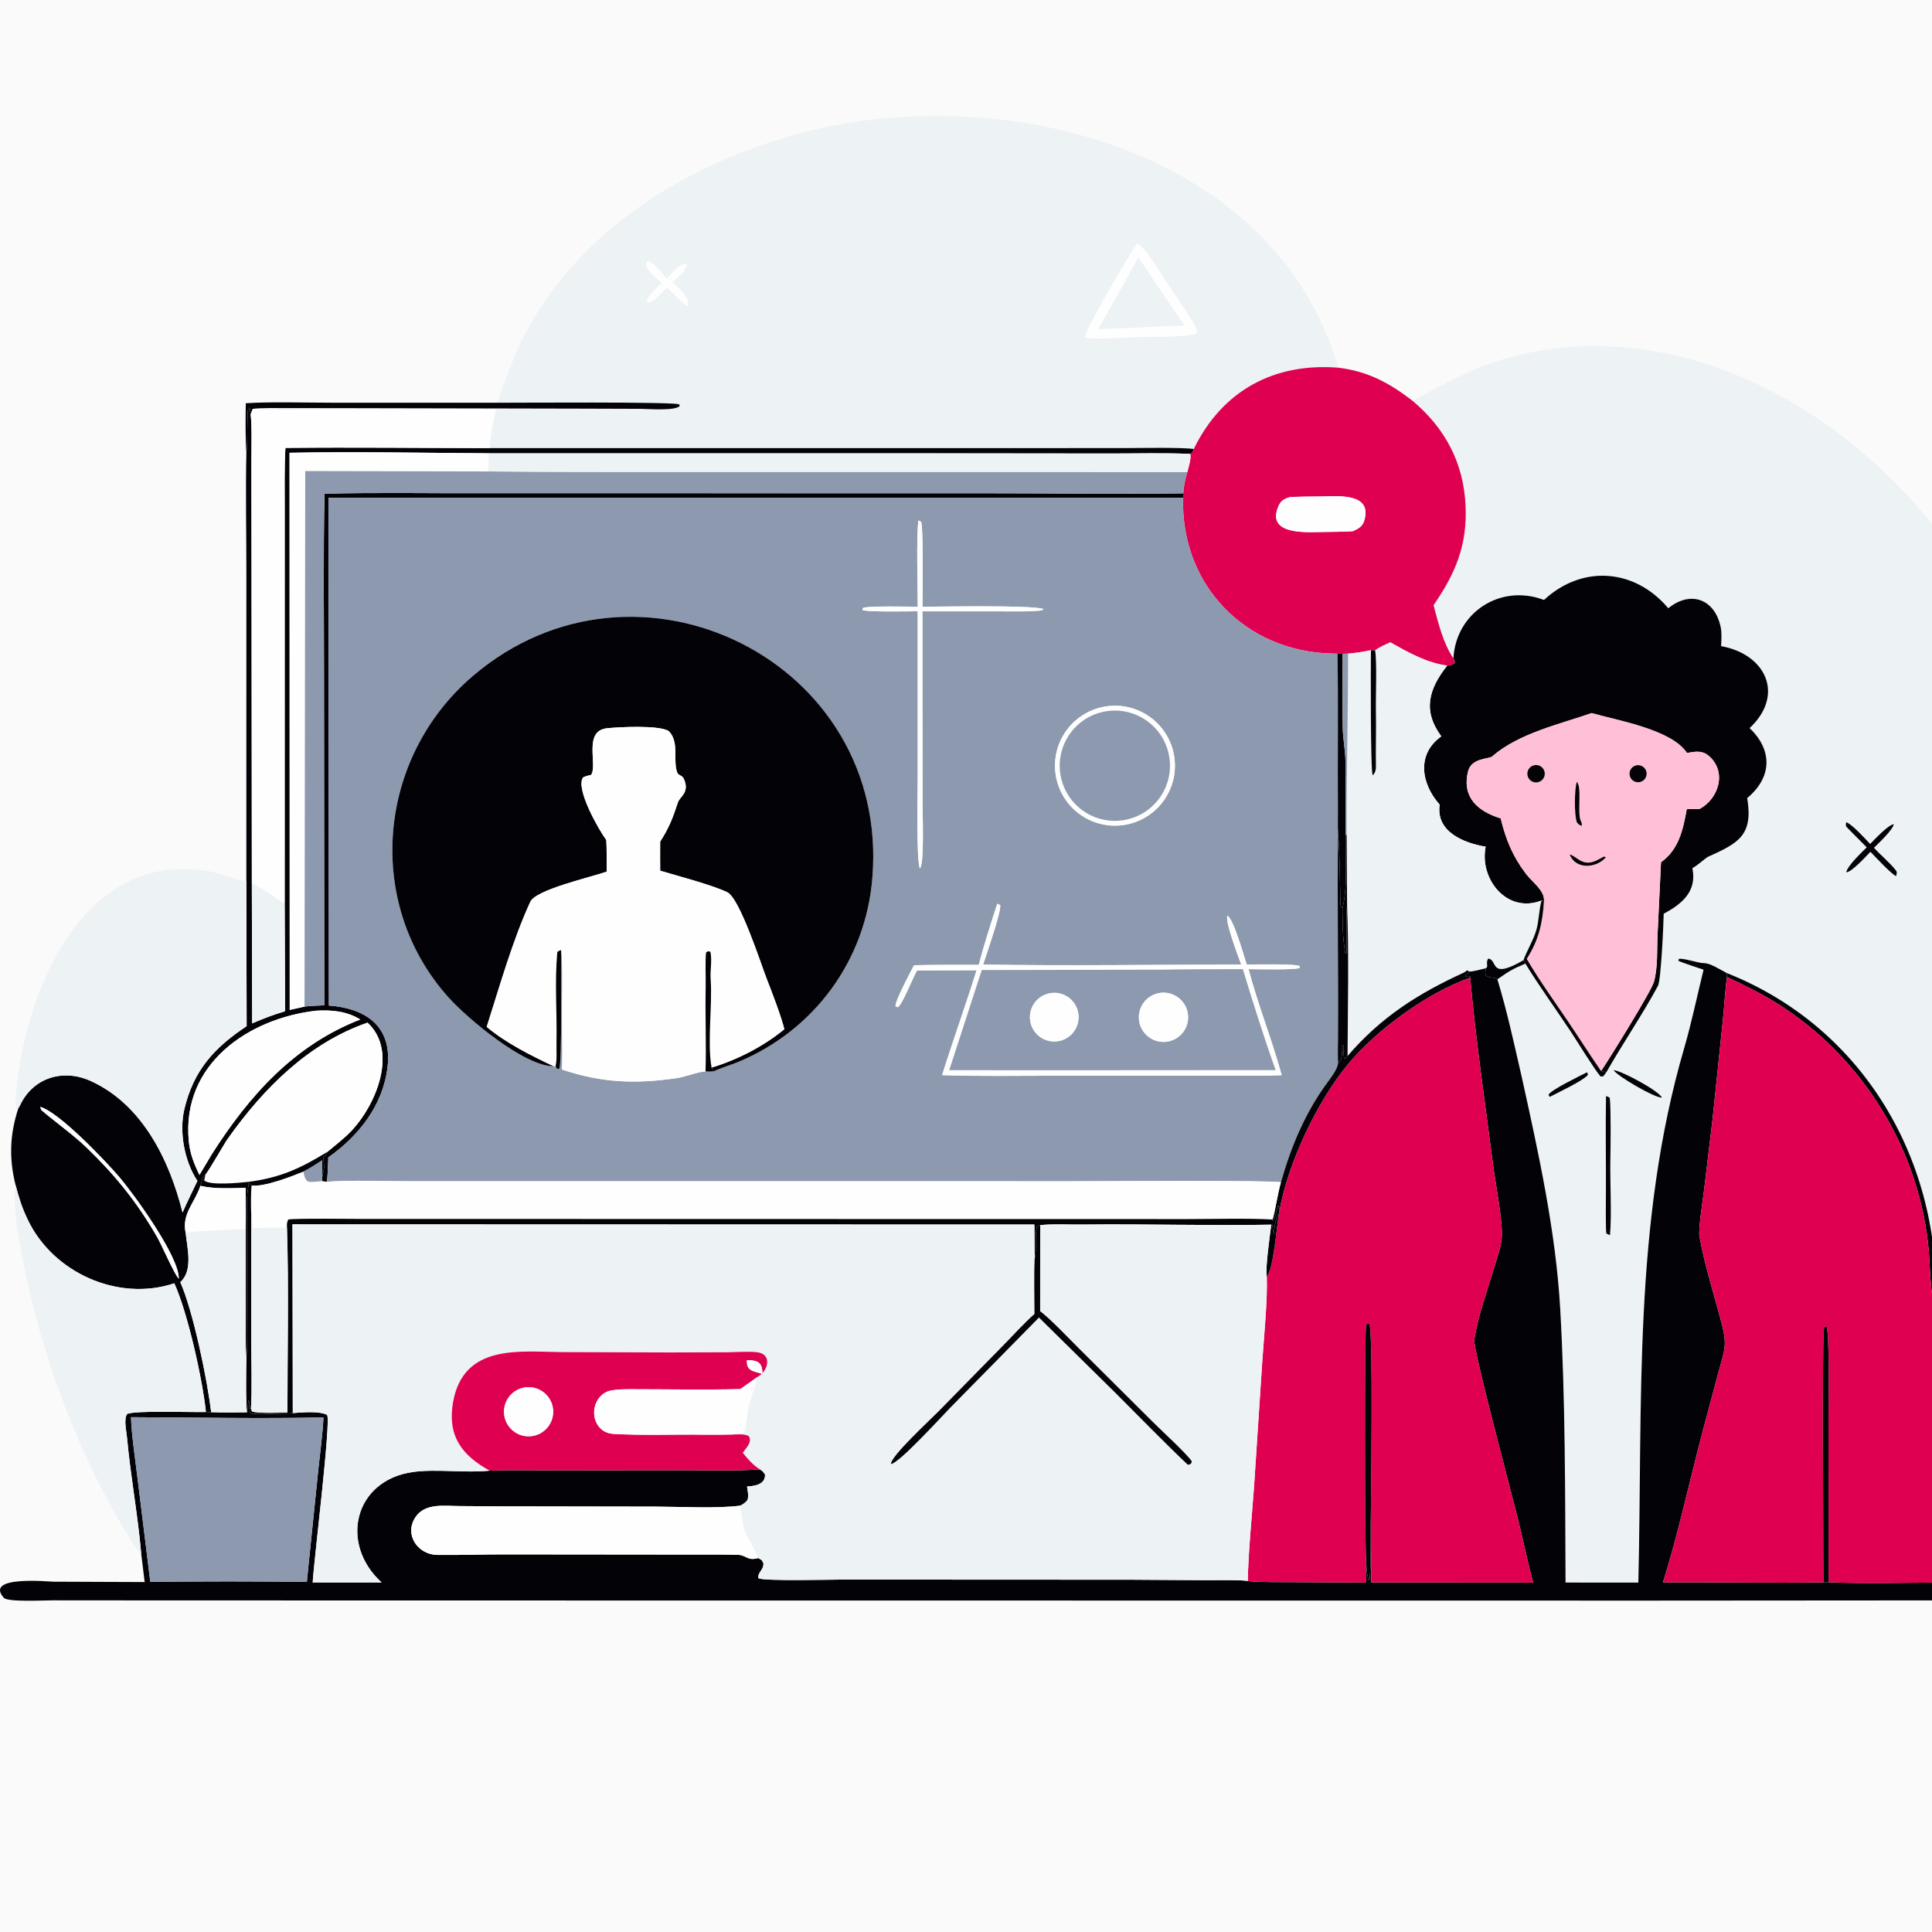 <svg width="500" height="500" viewBox="0 0 500 500" fill="none" xmlns="http://www.w3.org/2000/svg">
<rect x="0" y="0" width="500" height="500" fill="#333333" stroke="none"/>
<g clip-path="url(#clip0_4429_50928)">
<rect width="500" height="500" fill="#FAFAFA"/>
<path d="M346.343 95.156C329.729 93.846 316.321 101.065 308.939 116.203C305.811 115.731 294.803 115.962 291.161 115.962L253.975 115.971L126.719 115.968C126.876 112.459 127.533 109.363 128.367 105.961L87.388 105.956C81.493 105.961 71.076 106.27 65.411 105.824C67.098 105.522 71.89 105.607 73.795 105.607L89.306 105.625L148.667 105.748L165.715 105.801C167.809 105.818 174.788 106.398 175.941 105.037L175.745 104.64C174.125 103.945 133.766 104.239 128.703 104.229C131.006 97.627 133.313 90.966 136.749 84.838C150.998 59.394 176.142 43.743 203.377 35.532C255.329 19.87 329.39 36.767 346.343 95.156ZM294.184 63.101C292.562 65.501 280.758 85.409 280.858 87.029C280.864 87.126 280.899 87.22 280.92 87.315C282.833 88.046 293.43 87.157 296.348 87.165C298.419 87.123 308.571 87.275 309.816 86.137C309.926 84.174 302.722 74.505 301.41 72.315C300.493 70.784 295.854 63.231 294.184 63.101ZM167.608 67.548C167.356 68.098 167.078 68.378 167.242 68.798C167.853 70.362 170.048 72.057 171.273 73.288C169.892 74.606 167.741 76.342 167.381 78.2L167.744 78.372C169.973 77.421 170.901 76.116 172.609 74.353C174.247 75.959 176.055 77.814 177.792 79.277C179.056 77.142 175.525 74.71 173.94 73.049C175.321 71.827 177.619 70.202 177.772 68.409L177.345 68.198C175.053 68.975 174.227 70.294 172.559 72.122C171.303 70.73 169.252 68.079 167.608 67.548Z" fill="#EDF2F4"/>
<path d="M296.348 87.166C293.43 87.158 282.833 88.047 280.92 87.316C280.899 87.221 280.864 87.127 280.858 87.03C280.758 85.41 292.562 65.502 294.184 63.102C295.854 63.233 300.493 70.785 301.41 72.316C302.722 74.506 309.926 84.175 309.816 86.138C308.571 87.276 298.419 87.124 296.348 87.166ZM294.572 66.649C291.227 72.901 287.741 79.001 284.237 85.162C288.198 85.018 292.175 84.893 296.132 84.691C299.523 84.526 303.179 84.279 306.549 84.257L298.644 72.672C297.913 71.579 295.257 67.43 294.572 66.649Z" fill="#FEFEFE"/>
<path d="M284.236 85.162C287.741 79.001 291.227 72.9 294.572 66.648C295.257 67.43 297.913 71.579 298.644 72.672L306.549 84.257C303.179 84.279 299.523 84.525 296.132 84.691C292.175 84.892 288.198 85.018 284.236 85.162Z" fill="#EDF2F4"/>
<path d="M171.273 73.288C170.048 72.057 167.853 70.362 167.242 68.799C167.078 68.378 167.356 68.098 167.608 67.549C169.252 68.079 171.303 70.73 172.559 72.123C174.227 70.294 175.053 68.975 177.345 68.199L177.772 68.41C177.619 70.203 175.321 71.828 173.94 73.05C175.525 74.71 179.056 77.142 177.792 79.277C176.055 77.815 174.247 75.959 172.609 74.354C170.901 76.117 169.973 77.422 167.744 78.373L167.381 78.2C167.741 76.342 169.892 74.607 171.273 73.288Z" fill="#FEFEFE"/>
<path d="M365.528 103.697C371.486 100.579 379.16 96.338 385.405 94.145C403.181 87.903 422.573 88.293 440.388 93.83C475.763 104.751 503.121 133.169 519.571 165.571C544.074 213.833 545.489 271.55 529.392 322.65C523.182 342.362 514.518 361.126 503.209 378.298C502.986 378.636 502.86 379.405 502.814 379.833C502.765 378.351 502.605 377.059 502.439 375.593C502.677 374.023 502.152 365.591 502.062 363.674L500.95 338.344C502.541 300.701 482.408 265.935 446.94 251.844C445.106 250.928 442.685 249.275 441.004 249.264C439.44 249.253 435.982 247.969 434.526 248.155L434.328 248.625C435.45 249.205 439.372 250.419 440.879 250.96C439.265 257.536 437.765 264.747 435.881 271.198C422.6 316.659 425.138 362.897 424 409.58L405.158 409.565C405.048 386.116 405.114 362.189 403.785 338.774C402.643 318.655 398.13 298.191 393.785 278.555C391.779 269.836 390.106 261.998 387.526 253.447C390.513 251.359 391.385 250.801 394.771 249.381C398.318 255.194 402.816 261.368 406.597 267.101C408.127 269.423 412.697 276.863 414.222 278.589L414.858 278.584C415.159 278.227 415.444 277.913 415.708 277.53C419.911 270.115 425.102 262.533 429.075 255.144C429.887 253.633 430.531 238.851 430.566 236.469C435.369 233.913 439.217 230.653 437.988 224.673C439.341 223.968 441.422 222.026 442 221.762C449.747 218.23 453.816 216.328 452.176 206.545C458.615 201.189 458.804 194.158 452.8 188.436C461.966 179.841 457.047 169.323 445.421 167.217C445.489 165.693 445.629 163.855 445.328 162.375C443.836 155.05 437.556 152.696 431.748 157.42C423.106 147.135 409.471 146.097 399.586 155.271C388.303 150.98 376.772 158.536 376.148 170.386C373.546 166.625 372.158 161.042 371.002 156.62C376.682 148.387 379.753 141.094 379.289 130.874C378.784 119.763 373.973 110.773 365.528 103.697ZM477.794 212.794C477.701 213.777 477.512 213.631 478.308 214.458C479.873 216.086 481.522 217.664 483.105 219.287C481.689 220.725 478.236 223.945 477.798 225.732C479.11 225.864 483.05 221.479 484.064 220.439C485.582 222.002 489.006 225.741 490.691 226.771C490.846 226.038 491.072 225.78 490.61 225.2C488.986 223.158 486.741 221.347 484.984 219.407C486.306 218.078 489.791 214.881 490.119 213.284C488.582 213.536 485.23 217.17 483.995 218.416C482.726 217.097 479.279 213.254 477.794 212.794ZM417.601 276.954C418.469 278.456 428.439 284.279 430.095 284.046C429.307 282.29 419.561 277.058 417.601 276.954ZM410.664 277.536C408.951 278.403 401.288 282.116 400.769 283.311L401.032 283.884C403.004 282.874 409.692 279.691 410.922 278.227C410.872 277.628 411.007 277.834 410.664 277.536ZM415.637 283.661C415.486 291.853 415.65 300.206 415.609 308.411C415.6 310.124 415.513 318.083 415.718 319.221C416.062 319.393 416.291 319.535 416.656 319.645C417.141 314.73 416.652 305.703 416.757 300.292C416.821 297.01 416.943 287.087 416.607 284.09C416.142 283.845 416.136 283.815 415.637 283.661Z" fill="#EDF2F4"/>
<path d="M308.939 116.203C316.321 101.066 329.729 93.847 346.343 95.157C353.992 96.097 359.463 99.028 365.528 103.697C373.973 110.772 378.784 119.762 379.289 130.874C379.753 141.093 376.682 148.386 371.002 156.619C372.158 161.042 373.546 166.625 376.148 170.385C376.587 171.283 376.573 170.842 376.442 171.712C375.655 172.156 375.426 172.122 374.537 172.253C369.341 171.609 364.326 168.778 359.815 166.246C358.672 166.775 356.754 167.55 355.877 168.34L354.794 168.265C353.302 168.623 350.45 169.044 348.898 169.161L347.464 169.199L346.143 169.169L344.757 169.148C322.265 168.643 305.549 151.417 306.176 128.813L306.214 127.68C306.345 125.659 306.728 124.125 307.26 122.195C307.56 121.035 308.365 118.511 308.04 117.474C308.734 117.047 308.466 117.15 308.939 116.203ZM333.868 128.628C332.526 129.042 331.537 129.509 330.942 130.821C327.589 138.208 337.208 137.789 341.647 137.683C344.61 137.613 347.294 137.669 350.094 137.478C351.509 136.838 352.598 136.29 353.06 134.752C355.265 127.42 346.112 128.453 341.742 128.487C338.939 128.508 336.481 128.527 333.868 128.628Z" fill="#E00051"/>
<path d="M63.604 104.358C69.992 103.936 79.449 104.224 86.118 104.224L128.703 104.231C133.766 104.241 174.126 103.947 175.745 104.642L175.941 105.039C174.788 106.399 167.809 105.82 165.715 105.803L148.667 105.749L89.307 105.627L73.795 105.609C71.89 105.608 67.098 105.524 65.411 105.826C65.216 106.318 65.032 106.756 64.865 107.256C64.76 106.564 64.738 106.151 64.48 105.5L64.322 105.634L64.634 105.885L64.18 106.087C63.874 109.41 64.142 114.499 63.766 117.103C63.47 113.783 63.561 107.825 63.604 104.358Z" fill="#030207"/>
<path d="M63.766 117.103C64.142 114.499 63.874 109.41 64.18 106.087L64.634 105.885L64.322 105.634L64.48 105.5C64.738 106.151 64.76 106.564 64.865 107.256C65.235 109.998 65.058 116.589 65.063 119.695L65.093 143.813L65.176 228.659L65.256 264.856C68.2 263.579 70.697 262.621 73.788 261.708L73.674 233.673L73.678 156.964L73.683 131.623C73.687 126.57 73.579 120.913 73.864 115.915C91.358 115.737 109.208 115.943 126.719 115.969L253.975 115.972L291.161 115.963C294.802 115.963 305.811 115.733 308.939 116.204C308.466 117.151 308.734 117.047 308.04 117.475C301.794 117.168 293.624 117.375 287.267 117.366L249.097 117.327L126.485 117.314C109.691 117.211 91.651 116.849 74.934 117.179L74.978 261.365L78.814 260.506C80.416 260.292 82.29 260.255 83.924 260.178L83.851 174.776C83.855 159.271 83.646 143.21 83.985 127.769C98.055 127.414 113.301 127.722 127.518 127.642L254.851 127.652C271.915 127.67 289.172 127.862 306.214 127.681L306.176 128.813L85.013 128.835L85.115 260.231C94.388 260.915 101.461 265.36 100.321 275.938C99.253 285.854 92.951 293.922 84.967 299.534C84.889 301.559 84.834 303.839 84.61 305.847L83.365 305.708L83.413 304.467L83.523 303.968C83.944 302.131 83.949 301.903 83.7 300.094L83.637 299.65C84.199 299.053 84.359 298.855 84.711 298.117C86.801 296.369 89.32 294.43 91.158 292.443C97.316 285.785 103.084 272.108 95.128 264.661C79.822 269.946 68.163 281.717 58.963 294.687C57.941 296.127 53.903 303.298 53.177 303.953C51.769 305.371 52.583 304.995 51.866 306.89C50.37 311.402 47.027 314.065 48.036 319.019C48.492 323.125 49.995 328.844 46.661 331.816C49.988 339.301 53.693 357.211 54.641 365.473L53.297 365.431C52.402 356.979 48.627 339.883 45.114 332.116C30.564 336.987 13.676 329.359 7.16 315.613C5.655 312.44 4.957 310.182 4.047 306.759C2.288 299.82 2.531 293.578 4.743 286.839C4.862 286.629 5.057 286.319 5.154 286.117C8.461 278.927 16.255 276.51 23.402 279.724C36.905 285.799 43.908 300.399 47.245 313.801C48.39 311.165 49.846 308.245 51.086 305.62C47.743 300.57 46.317 292.961 47.698 287.111C50.109 276.9 55.505 271.111 63.83 265.571L63.754 227.996L63.762 147.835C63.764 137.765 63.536 127.125 63.766 117.103ZM81.835 261.57C64.257 263.573 46.986 275.407 48.856 295.252C49.169 298.578 50.171 301.084 51.619 304.07L54.827 298.694C64.431 283.608 76.116 270.477 93.237 263.842C89.702 261.677 85.896 261.345 81.835 261.57ZM10.416 286.461C10.502 286.727 10.587 286.991 10.672 287.256C14.388 290.441 19.017 293.714 22.478 297.052C29.818 304.131 35.518 311.196 40.603 320.031C41.994 322.447 45.052 329.656 46.263 330.923C46.43 325.274 34.641 308.996 30.72 304.442C27.095 300.23 15.22 287.777 10.416 286.461Z" fill="#030207"/>
<path d="M64.865 107.256C65.032 106.756 65.216 106.317 65.411 105.825C71.076 106.272 81.493 105.962 87.388 105.957L128.367 105.962C127.533 109.364 126.876 112.46 126.719 115.969C109.208 115.943 91.358 115.737 73.864 115.914C73.579 120.912 73.687 126.57 73.683 131.622L73.679 156.964L73.674 233.673C71.664 233.04 68.921 230.137 65.176 228.659L65.093 143.813L65.063 119.695C65.058 116.589 65.235 109.997 64.865 107.256Z" fill="#FEFEFE"/>
<path d="M74.934 117.177C91.651 116.847 109.691 117.209 126.485 117.312C126.459 118.904 126.481 120.432 126.257 122.009L78.999 121.914L78.814 260.504L74.978 261.363L74.934 117.177Z" fill="#FEFEFE"/>
<path d="M126.485 117.313L249.097 117.326L287.267 117.365C293.624 117.374 301.794 117.167 308.04 117.474C308.366 118.511 307.56 121.035 307.26 122.194L175.014 122.184C158.85 122.156 142.398 122.257 126.257 122.01C126.481 120.433 126.459 118.905 126.485 117.313Z" fill="#EDF2F4"/>
<path d="M78.999 121.915L126.257 122.01C142.398 122.257 158.85 122.156 175.014 122.184L307.261 122.195C306.728 124.124 306.345 125.659 306.214 127.68C289.172 127.861 271.915 127.669 254.851 127.651L127.518 127.641C113.301 127.721 98.055 127.413 83.985 127.768C83.647 143.209 83.855 159.27 83.851 174.775L83.924 260.177C82.29 260.254 80.417 260.291 78.814 260.505L78.999 121.915Z" fill="#8D99AE"/>
<path d="M350.094 137.476C347.294 137.667 344.61 137.611 341.647 137.682C337.208 137.787 327.589 138.206 330.942 130.819C331.537 129.507 332.526 129.04 333.868 128.626C336.481 128.525 338.939 128.506 341.742 128.485C346.112 128.451 355.265 127.418 353.061 134.75C352.598 136.288 351.509 136.836 350.094 137.476Z" fill="#FEFEFE"/>
<path d="M85.013 128.835L306.176 128.813C305.549 151.418 322.265 168.644 344.757 169.149L346.143 169.17C346.366 182.797 346.152 196.451 346.251 210.08C346.264 211.866 346.184 213.803 346.293 215.577C346.038 233.334 346.405 251.156 346.266 268.92C346.25 270.942 346.195 273.12 346.286 275.127C346.235 276.493 344.566 278.747 343.717 279.887C337.855 287.759 334.161 296.6 331.501 305.979C330.233 305.407 281.636 305.717 276.852 305.717L146.642 305.702L105.925 305.707C100.004 305.706 90.073 305.371 84.61 305.847C84.834 303.839 84.889 301.559 84.967 299.534C92.951 293.922 99.253 285.855 100.321 275.938C101.461 265.36 94.388 260.915 85.115 260.231L85.013 128.835ZM145.216 245.863C145.618 247.825 145.532 255.753 145.483 258.225C145.363 264.227 145.658 270.865 145.436 276.797C155.757 280.246 164.341 280.577 175.169 279.018C177.342 278.705 180.701 277.327 182.595 277.296C183.402 277.316 183.871 277.342 184.683 277.278C185.805 276.663 189.443 275.504 190.924 274.891C210.708 266.706 224.039 248.573 225.762 227.231C230.416 171.119 164.842 138.674 122.374 174.944C97.6 196.102 94.208 233.747 116.056 258.117C120.973 263.603 135.75 276.016 143.313 275.951L143.774 275.937L144.163 276.61L144.729 276.602C145.474 275.449 145.198 249.21 145.216 245.863ZM237.68 134.679C237.114 139.071 237.527 152.076 237.509 157.025C235.425 157.017 224.424 156.764 223.322 157.347L223.196 157.863C224.237 158.44 235.603 158.201 237.497 158.194L237.506 200.596C237.505 204.042 237.097 222.885 238.077 224.741C239.22 223.639 238.755 210.905 238.758 208.39L238.717 158.207L258.302 158.215C261.449 158.212 266.659 158.351 269.637 157.965L269.913 157.606L270.002 157.893L270.044 157.596C266.613 156.56 243.911 157.02 238.736 157.022C238.741 154.069 239.006 136.589 238.372 135.044L237.68 134.679ZM286.809 182.742C281.262 183.368 276.479 186.926 274.282 192.058C272.087 197.191 272.817 203.107 276.194 207.552C279.571 211.997 285.076 214.285 290.61 213.544C299.042 212.415 304.994 204.707 303.952 196.263C302.91 187.819 295.264 181.788 286.809 182.742ZM258.097 233.883C256.464 238.915 254.61 244.624 253.308 249.712C247.781 249.725 242.068 249.664 236.555 249.805C235.715 251.336 231.602 259.122 231.752 260.421L232.348 260.672C233.494 260.073 236.184 253.114 237.348 251.142L252.746 251.104C249.9 260.193 246.649 269.21 243.812 278.25C252.978 278.574 263.309 278.391 272.541 278.394L321.657 278.379C324.882 278.361 328.513 278.422 331.705 278.25C329.226 269.174 325.53 259.964 323.129 250.82C325.018 250.826 335.385 251.061 336.314 250.507L336.391 250.038C335.416 249.38 324.778 249.619 322.648 249.621C321.916 247.377 319.307 238.018 317.683 236.978C316.901 238.25 320.469 247.535 321.22 249.619C299.276 249.658 276.301 249.989 254.435 249.632C255.232 247.172 259.134 236.007 258.858 234.246L258.097 233.883Z" fill="#8D99AE"/>
<path d="M237.509 157.023C237.527 152.074 237.114 139.069 237.68 134.678L238.372 135.042C239.006 136.587 238.741 154.067 238.735 157.02C243.911 157.018 266.613 156.558 270.044 157.595L270.002 157.891L269.913 157.604L269.637 157.963C266.659 158.349 261.449 158.211 258.302 158.213L238.716 158.206L238.758 208.389C238.755 210.904 239.22 223.638 238.077 224.74C237.097 222.883 237.505 204.041 237.506 200.595L237.497 158.192C235.603 158.199 224.237 158.439 223.196 157.861L223.322 157.346C224.424 156.762 235.425 157.015 237.509 157.023Z" fill="#FEFEFE"/>
<path d="M376.148 170.384C376.772 158.535 388.303 150.978 399.586 155.27C409.472 146.095 423.106 147.134 431.748 157.418C437.556 152.695 443.836 155.049 445.328 162.373C445.629 163.853 445.489 165.692 445.421 167.216C457.047 169.322 461.966 179.84 452.8 188.434C458.805 194.157 458.615 201.188 452.176 206.544C453.816 216.326 449.747 218.229 442 221.76C441.422 222.024 439.341 223.966 437.988 224.671C439.217 230.651 435.369 233.912 430.566 236.467C430.531 238.849 429.887 253.632 429.075 255.142C425.102 262.532 419.911 270.113 415.708 277.528L414.356 277.19C416.289 274.351 427.294 256.661 428.022 254.142C429.085 250.46 428.799 245.763 428.974 241.909L429.866 223.152C434.491 219.819 435.549 214.807 436.538 209.379L439.868 209.351C444.838 206.671 447.015 199.657 442.174 195.57C440.467 194.128 438.617 194.51 436.585 194.871C432.651 188.817 418.716 186.487 411.908 184.551C403.591 187.452 393.068 189.758 386.182 195.758C385.329 196.501 380.763 196.074 379.907 199.72C378.304 206.546 382.636 210.004 388.38 211.804C389.695 217.28 391.497 221.629 394.924 226.157C396.548 228.301 399.918 230.568 399.569 233.266L398.951 233.057C389.844 236.555 382.794 227.306 384.493 219.127C378.871 218.183 371.546 215.29 372.586 208.242C367.785 202.839 366.519 195.199 373.004 190.567C368.105 183.888 369.765 178.31 374.537 172.252C375.426 172.121 375.655 172.156 376.442 171.712C376.573 170.841 376.587 171.282 376.148 170.384Z" fill="#030207"/>
<path d="M125.955 265.755C130.89 269.896 137.491 273.218 143.313 275.949C135.75 276.014 120.973 263.601 116.056 258.116C94.208 233.745 97.6 196.1 122.374 174.942C164.842 138.672 230.416 171.117 225.762 227.229C224.039 248.571 210.708 266.704 190.924 274.889C189.443 275.502 185.805 276.661 184.683 277.276L184.155 276.294C190.84 274.274 197.58 270.801 202.985 266.363C202.205 263.126 199.818 256.874 198.438 253.353C196.938 249.525 191.467 232.463 188.2 230.902C184.242 229.011 175.392 226.696 170.852 225.336C170.826 222.845 170.849 220.316 170.849 217.821C173.154 214.206 174.109 211.745 175.428 207.686C175.927 206.151 178.431 205.18 177.099 201.864C176.624 200.683 176.319 200.979 175.402 200.238C173.936 197.216 176.009 192.073 173.033 189.171C170.369 187.611 160.028 188.16 157.085 188.476C150.859 189.148 154.711 197.928 152.993 200.532C152.028 200.757 151.845 200.788 150.901 201.193C148.856 204.061 154.959 214.762 156.908 217.392C157.058 219.861 156.989 223.054 157.005 225.578C153.114 226.993 138.706 230.203 137.245 233.384C132.643 243.403 129.352 255.151 125.955 265.755Z" fill="#030207"/>
<path d="M348.898 169.159C350.45 169.043 353.301 168.622 354.793 168.264C354.758 171.857 354.647 199.532 355.251 200.638C355.848 200.09 356.102 199.308 356.088 198.542C356.005 193.909 356.18 188.405 356.08 183.882C356.008 180.662 356.385 171.099 355.877 168.338C356.754 167.549 358.672 166.774 359.815 166.244C364.326 168.777 369.341 171.607 374.536 172.252C369.765 178.309 368.105 183.887 373.004 190.566C366.519 195.199 367.785 202.838 372.586 208.241C371.546 215.289 378.871 218.182 384.493 219.126C382.794 227.305 389.843 236.554 398.951 233.057L398.812 233.618C398.294 235.762 398.245 238.294 397.66 240.483C396.933 243.203 395.149 246.006 394.268 248.503C385.269 253.719 387.755 248.407 385.155 248.08C384.703 248.711 384.853 249.332 384.89 250.147L384.604 250.559C383.412 250.85 381.393 251.428 380.243 251.444L379.725 251.124C379.521 251.23 378.969 251.651 378.966 251.652C367.119 257.062 357.478 263.125 348.741 273.3C348.807 261.123 349.116 246.407 348.62 234.413L348.517 216.043C348.471 200.367 348.867 184.84 348.898 169.159Z" fill="#EDF2F4"/>
<path d="M354.794 168.265L355.877 168.339C356.385 171.1 356.008 180.663 356.08 183.883C356.18 188.406 356.006 193.91 356.088 198.543C356.102 199.309 355.849 200.091 355.251 200.639C354.648 199.533 354.759 171.858 354.794 168.265Z" fill="#030207"/>
<path d="M346.143 169.169L347.464 169.199C347.453 175.578 347.407 182.007 347.502 188.384C347.544 191.141 348.162 194.141 348.205 196.933C348.302 203.322 348.163 209.745 348.273 216.131C348.11 222.256 348.868 229.426 347.414 235.081C347.124 234.759 346.907 234.474 346.896 234.018C346.745 227.908 346.789 221.67 346.293 215.575C346.184 213.802 346.264 211.865 346.251 210.079C346.152 196.449 346.366 182.796 346.143 169.169Z" fill="#030207"/>
<path d="M347.464 169.199L348.898 169.16C348.867 184.84 348.471 200.368 348.517 216.044L348.273 216.131C348.163 209.745 348.302 203.321 348.205 196.933C348.162 194.14 347.544 191.141 347.502 188.384C347.407 182.007 347.453 175.578 347.464 169.199Z" fill="#8D99AE"/>
<path d="M290.61 213.543C285.076 214.284 279.572 211.996 276.194 207.55C272.817 203.106 272.087 197.189 274.282 192.057C276.479 186.924 281.262 183.367 286.809 182.741C295.264 181.787 302.91 187.817 303.952 196.261C304.994 204.705 299.042 212.414 290.61 213.543ZM285.963 184.133C278.189 185.551 273.049 193.019 274.5 200.786C275.951 208.554 283.44 213.663 291.201 212.18C298.916 210.705 303.988 203.27 302.546 195.549C301.104 187.827 293.691 182.724 285.963 184.133Z" fill="#FEFEFE"/>
<path d="M291.201 212.178C283.44 213.662 275.951 208.553 274.5 200.785C273.049 193.018 278.189 185.55 285.963 184.132C293.691 182.723 301.104 187.826 302.546 195.547C303.988 203.269 298.916 210.704 291.201 212.178Z" fill="#8D99AE"/>
<path d="M399.569 233.267C399.918 230.569 396.548 228.302 394.924 226.157C391.497 221.63 389.695 217.281 388.38 211.805C382.636 210.005 378.304 206.547 379.907 199.721C380.763 196.075 385.329 196.502 386.182 195.759C393.068 189.759 403.591 187.453 411.908 184.552C418.716 186.487 432.651 188.818 436.585 194.872C438.617 194.51 440.467 194.128 442.174 195.57C447.015 199.657 444.838 206.671 439.868 209.352L436.538 209.38C435.549 214.808 434.491 219.82 429.866 223.152L428.974 241.909C428.799 245.764 429.085 250.461 428.021 254.143C427.294 256.661 416.289 274.351 414.356 277.191C411.437 272.967 408.652 268.567 405.762 264.297C402.232 259.08 398.263 253.58 395.114 248.157C398.211 243.293 399.197 238.987 399.569 233.267ZM396.697 198.146C395.922 198.456 395.381 199.168 395.291 199.998C395.201 200.828 395.577 201.64 396.267 202.108C396.959 202.576 397.852 202.624 398.589 202.234C399.648 201.672 400.083 200.381 399.58 199.293C399.076 198.206 397.81 197.702 396.697 198.146ZM423.554 198.055C422.348 198.265 421.541 199.413 421.752 200.619C421.963 201.825 423.113 202.63 424.318 202.418C425.521 202.205 426.325 201.059 426.114 199.855C425.904 198.652 424.758 197.847 423.554 198.055ZM408.048 202.358C407.477 204.422 407.366 210.831 408.103 212.854C408.668 213.426 408.63 213.469 409.369 213.738C409.361 213.064 409.409 213.088 409.107 212.468C408.136 210.468 409.49 203.498 408.048 202.358ZM406.245 221.133C407.716 225.087 413.155 224.753 415.606 221.846L415.088 221.672C413.264 222.626 411.806 223.719 409.75 223.047C408.345 222.588 407.318 221.369 406.245 221.133Z" fill="#FFBFD6"/>
<path d="M145.216 245.86C144.73 246.084 144.253 246.159 144.217 246.55C143.532 254.041 144.179 262.26 144.019 269.828C143.979 271.756 144.184 274.503 143.774 275.934L143.313 275.947C137.491 273.216 130.89 269.895 125.955 265.753C129.351 255.149 132.643 243.401 137.245 233.382C138.706 230.201 153.114 226.991 157.005 225.576C156.989 223.053 157.058 219.859 156.908 217.39C154.959 214.76 148.856 204.06 150.901 201.191C151.845 200.787 152.027 200.756 152.993 200.531C154.711 197.927 150.859 189.146 157.085 188.475C160.028 188.158 170.369 187.609 173.033 189.17C176.009 192.071 173.936 197.214 175.402 200.236C176.319 200.977 176.624 200.681 177.099 201.863C178.431 205.178 175.927 206.149 175.428 207.685C174.109 211.743 173.154 214.205 170.849 217.819C170.849 220.315 170.826 222.843 170.852 225.334C175.392 226.695 184.242 229.009 188.2 230.9C191.467 232.461 196.938 249.523 198.438 253.351C199.818 256.872 202.205 263.125 202.985 266.362C197.58 270.8 190.84 274.272 184.155 276.292C182.984 269.86 184.4 260.094 183.915 253.408C183.746 251.066 184.321 248.815 183.867 246.343L183.28 246.165L182.733 246.49C182.474 248.639 182.679 252.995 182.629 255.305C182.474 262.515 182.81 270.104 182.595 277.293C180.701 277.323 177.342 278.702 175.169 279.015C164.341 280.573 155.757 280.243 145.436 276.794C145.658 270.862 145.363 264.224 145.483 258.222C145.532 255.749 145.618 247.822 145.216 245.86Z" fill="#FEFEFE"/>
<path d="M398.589 202.233C397.852 202.623 396.959 202.575 396.268 202.107C395.577 201.639 395.201 200.827 395.291 199.997C395.381 199.168 395.922 198.455 396.697 198.145C397.81 197.701 399.076 198.205 399.58 199.292C400.083 200.38 399.648 201.671 398.589 202.233Z" fill="#030207"/>
<path d="M424.318 202.417C423.113 202.629 421.963 201.824 421.752 200.618C421.541 199.413 422.348 198.264 423.554 198.054C424.758 197.846 425.903 198.651 426.114 199.854C426.325 201.058 425.521 202.204 424.318 202.417Z" fill="#030207"/>
<path d="M409.369 213.735C408.63 213.466 408.668 213.424 408.103 212.851C407.366 210.828 407.477 204.42 408.048 202.355C409.49 203.496 408.136 210.465 409.107 212.465C409.409 213.085 409.361 213.061 409.369 213.735Z" fill="#030207"/>
<path d="M483.106 219.285C481.522 217.662 479.873 216.083 478.308 214.456C477.512 213.628 477.701 213.774 477.795 212.792C479.279 213.252 482.726 217.095 483.995 218.414C485.23 217.168 488.582 213.533 490.119 213.282C489.791 214.879 486.306 218.076 484.984 219.405C486.741 221.345 488.986 223.156 490.61 225.198C491.072 225.778 490.846 226.036 490.691 226.768C489.006 225.739 485.582 221.999 484.064 220.437C483.05 221.477 479.11 225.861 477.798 225.73C478.236 223.942 481.689 220.722 483.106 219.285Z" fill="#030207"/>
<path d="M346.293 215.575C346.788 221.67 346.745 227.908 346.895 234.018C346.907 234.474 347.124 234.759 347.414 235.081C347.511 239.722 347.414 241.978 348.143 246.712L348.368 246.871L348.365 247.448C348.268 246.778 348.198 247.071 348.5 246.553C348.536 243.09 348.383 237.645 348.62 234.414C349.116 246.408 348.807 261.124 348.741 273.3L348.227 273.991L347.865 273.818C347.616 272.447 347.647 271.95 347.662 270.531L347.382 270.533C347.342 272.031 347.431 273.204 346.908 274.598L346.286 275.126C346.195 273.119 346.25 270.941 346.266 268.919C346.405 251.154 346.038 233.333 346.293 215.575Z" fill="#030207"/>
<path d="M348.273 216.131L348.517 216.044L348.62 234.414C348.383 237.645 348.536 243.09 348.5 246.553C348.198 247.071 348.268 246.778 348.365 247.448L348.369 246.871L348.143 246.712C347.414 241.978 347.511 239.722 347.414 235.081C348.868 229.426 348.11 222.256 348.273 216.131Z" fill="#030207"/>
<path d="M415.606 221.846C413.155 224.753 407.717 225.087 406.245 221.133C407.319 221.369 408.345 222.588 409.75 223.047C411.806 223.719 413.264 222.625 415.089 221.672L415.606 221.846Z" fill="#030207"/>
<path d="M4.743 286.839L4.202 286.715C4.056 286.13 3.961 285.681 4.003 285.034C5.757 257.835 21.034 219.036 54.839 225.638C56.904 226.041 61.968 228.045 63.754 227.996L63.83 265.571C55.505 271.111 50.109 276.9 47.698 287.111C46.317 292.961 47.743 300.57 51.086 305.62C49.846 308.245 48.39 311.165 47.245 313.801C43.908 300.399 36.905 285.799 23.402 279.725C16.255 276.51 8.461 278.927 5.154 286.117C5.057 286.319 4.862 286.629 4.743 286.839Z" fill="#EDF2F4"/>
<path d="M65.176 228.657C68.921 230.136 71.664 233.039 73.674 233.671L73.788 261.706C70.697 262.619 68.2 263.577 65.256 264.855L65.176 228.657Z" fill="#EDF2F4"/>
<path d="M398.951 233.058L399.569 233.266C399.197 238.986 398.211 243.292 395.114 248.157C398.263 253.58 402.232 259.08 405.762 264.297C408.652 268.567 411.437 272.966 414.356 277.19L415.708 277.528C415.444 277.912 415.159 278.225 414.858 278.583L414.222 278.587C412.697 276.862 408.127 269.422 406.597 267.1C402.816 261.367 398.318 255.193 394.771 249.38L394.268 248.504C395.149 246.007 396.933 243.204 397.66 240.484C398.245 238.296 398.295 235.763 398.812 233.619L398.951 233.058Z" fill="#030207"/>
<path d="M253.308 249.71C254.61 244.622 256.464 238.913 258.097 233.881L258.858 234.244C259.134 236.005 255.232 247.17 254.435 249.631C276.301 249.987 299.276 249.656 321.22 249.617C320.469 247.533 316.901 238.248 317.683 236.976C319.307 238.016 321.916 247.375 322.648 249.619C324.778 249.617 335.416 249.378 336.391 250.036L336.314 250.505C335.385 251.059 325.018 250.824 323.129 250.818C325.53 259.963 329.226 269.172 331.705 278.249C328.513 278.42 324.882 278.359 321.657 278.377L272.541 278.392C263.309 278.39 252.978 278.572 243.812 278.249C246.649 269.209 249.9 260.191 252.746 251.103L237.347 251.141C236.184 253.112 233.494 260.071 232.348 260.67L231.752 260.419C231.602 259.121 235.715 251.335 236.555 249.803C242.068 249.662 247.781 249.723 253.308 249.71ZM300.778 250.951L254.084 251.046L245.664 276.961L275.856 276.976L330.134 276.94C327.12 268.572 324.233 259.335 321.641 250.817C314.713 250.846 307.697 250.819 300.778 250.951Z" fill="#FEFEFE"/>
<path d="M143.774 275.936C144.184 274.505 143.979 271.757 144.019 269.83C144.179 262.261 143.532 254.043 144.217 246.552C144.253 246.16 144.73 246.086 145.216 245.861C145.198 249.208 145.474 275.447 144.729 276.6L144.163 276.609L143.774 275.936Z" fill="#030207"/>
<path d="M182.595 277.294C182.81 270.106 182.474 262.517 182.629 255.306C182.679 252.997 182.474 248.64 182.733 246.491L183.28 246.166L183.867 246.344C184.321 248.816 183.746 251.068 183.916 253.41C184.4 260.096 182.984 269.862 184.155 276.294L184.683 277.276C183.871 277.34 183.402 277.314 182.595 277.294Z" fill="#030207"/>
<path d="M384.604 250.56L384.89 250.148C384.854 249.333 384.703 248.712 385.156 248.081C387.756 248.408 385.269 253.72 394.268 248.504L394.771 249.38C391.385 250.799 390.513 251.358 387.526 253.445C386.488 252.72 385.938 253.312 384.587 252.53C384.241 251.524 384.374 251.76 384.604 250.56Z" fill="#030207"/>
<path d="M380.243 251.444C381.393 251.428 383.412 250.851 384.604 250.559C384.374 251.76 384.241 251.523 384.587 252.529C385.938 253.312 386.488 252.719 387.526 253.445C390.106 261.997 391.779 269.835 393.786 278.553C398.13 298.19 402.643 318.654 403.785 338.772C405.114 362.187 405.048 386.115 405.158 409.564L424 409.579C425.138 362.895 422.6 316.658 435.881 271.196C437.765 264.746 439.265 257.535 440.879 250.958C439.372 250.418 435.45 249.203 434.328 248.624L434.526 248.153C435.982 247.967 439.44 249.252 441.004 249.262C442.685 249.273 445.106 250.926 446.94 251.843C446.835 252.57 446.814 252.232 446.952 252.86C446.475 256.034 446.251 260.319 445.915 263.644L443.2 289.748L440.963 308.374C440.67 310.713 439.507 318.16 439.815 319.923C440.99 326.648 443.26 333.988 445.078 340.644C447.181 348.346 446.549 348.392 444.517 355.967L440.651 370.436C437.491 382.385 434.045 398.008 430.379 409.502C444.125 409.453 458.232 409.705 471.913 409.517L473.221 409.486C482.234 409.896 493.57 409.572 502.756 409.564L502.62 403.375C503.129 403.533 503.147 403.592 503.661 403.603C503.717 403.793 504.087 408.697 504.15 409.368C515.053 409.316 526.324 408.891 537.143 409.646C538.766 409.759 538.876 411.887 538.257 413.194C536.473 414.716 530.195 414.166 527.541 414.169L506.518 414.179L426.841 414.235L111.614 414.203L37.839 414.184L13.73 414.166C11.308 414.166 2.001 414.656 0.995 413.52C-4.197 407.66 12.559 409.336 13.885 409.341L37.437 409.434L36.549 402.137C35.715 392.242 33.773 382.021 32.878 372.085C32.724 370.383 31.977 367.342 32.884 365.962C34.576 364.966 49.835 365.546 53.297 365.43L54.641 365.472C57.649 365.597 60.897 365.521 63.925 365.506C64.059 364.792 64.176 363.181 64.289 362.331L64.33 362.484L64.511 362.633L64.563 364.448C64.755 365.673 64.453 365.349 65.144 365.871C66.814 365.877 74.594 365.974 75.772 365.699C78.275 365.533 82.49 365.112 84.659 366.165C85.703 367.859 81.17 404.443 80.925 409.54L98.749 409.529C87.744 399.492 91.665 383.094 106.831 380.958C112.987 380.091 120.339 381.274 126.726 380.603C132.129 380.406 138.34 380.543 143.791 380.535L176.712 380.495C182.47 380.488 191.114 380.725 196.668 380.271C197.501 380.822 197.442 380.804 198.004 381.642C198.032 384.211 195.338 384.59 193.334 384.693C193.499 385.857 193.828 387.153 193.445 388.219C192.721 389.055 192.54 389.115 191.615 389.654C185.684 390.457 175.917 389.928 169.73 389.911L128.598 389.843C125.428 389.84 122.249 389.766 119.079 389.771C115.079 389.777 109.94 388.848 107.442 392.765C104.571 397.268 108.201 402.383 113.223 402.416C119.191 402.486 125.119 402.254 131.069 402.275L178.903 402.322C182.905 402.324 186.984 402.281 190.979 402.388C193.199 402.449 193.355 404.034 196.223 403.224C197.378 403.92 196.975 403.461 197.572 404.561C197.693 406.353 195.92 406.972 196.323 408.474C198.168 409.211 214.462 408.801 217.926 408.793L292.902 408.829L312.003 408.949C314.733 408.954 320.453 408.823 322.926 409.14C324.872 409.512 331.129 409.437 333.373 409.451L353.469 409.572C353.438 407.247 353.483 404.858 353.498 402.527C353.716 405.07 353.436 406.302 354.196 408.9L354.433 408.847C354.871 405.537 354.642 396.639 354.77 392.744L354.869 409.535L396.788 409.569C395.253 403.938 394.102 398.193 392.694 392.528C391.192 386.483 381.191 349.16 381.54 346.722C381.558 346.599 381.584 346.477 381.604 346.354C382.605 340.254 384.9 334.019 386.673 328.076C387.381 325.704 388.316 323.199 388.612 320.739C389.094 316.733 387.034 306.373 386.446 301.801C384.361 285.606 381.928 269.289 380.489 253.033L380.616 252.601C379.931 252.829 379.964 252.876 379.286 252.672L379.425 252.202C379.796 251.914 379.964 251.83 380.243 251.444ZM33.906 366.767C34.005 371.01 35.089 378.38 35.621 382.775L38.897 409.382C52.291 409.233 66.021 409.227 79.416 409.391L79.826 405.257L82.413 380.008C82.8 376.276 83.588 370.467 83.703 366.832C67.604 367.184 50.065 366.837 33.906 366.767Z" fill="#030207"/>
<path d="M254.084 251.046L300.778 250.951C307.697 250.819 314.713 250.846 321.641 250.817C324.233 259.335 327.12 268.572 330.134 276.94L275.856 276.976L245.664 276.961L254.084 251.046ZM271.895 257.012C269.621 257.356 267.716 258.912 266.924 261.07C266.131 263.229 266.578 265.649 268.089 267.382C269.6 269.115 271.936 269.887 274.182 269.397C277.504 268.671 279.651 265.441 279.033 262.097C278.416 258.754 275.257 256.504 271.895 257.012ZM299.995 256.996C297.731 257.397 295.859 258.984 295.094 261.152C294.328 263.32 294.789 265.731 296.299 267.464C297.81 269.197 300.136 269.983 302.387 269.52C305.804 268.82 308.023 265.504 307.369 262.078C306.715 258.652 303.429 256.388 299.995 256.996Z" fill="#8D99AE"/>
<path d="M348.741 273.3C357.478 263.125 367.119 257.062 378.966 251.652C378.969 251.651 379.521 251.23 379.725 251.124L380.243 251.444C379.964 251.83 379.796 251.913 379.425 252.201L379.286 252.671C379.964 252.875 379.931 252.828 380.616 252.601L380.489 253.033C369.543 256.856 356.392 266.396 348.937 275.345C340.901 284.992 333.178 301.266 331.09 313.664C331.102 313.325 331.101 313.018 331.146 312.683L330.692 312.091L331.047 312.315L330.802 311.939C330.302 313.242 330.072 315.289 329.429 315.977L329.325 315.612C329.982 313.681 330.67 308.798 331.501 305.977C334.161 296.598 337.855 287.757 343.717 279.885C344.566 278.744 346.235 276.49 346.286 275.125L346.908 274.597C347.432 273.203 347.342 272.03 347.382 270.532L347.662 270.53C347.647 271.949 347.616 272.446 347.865 273.817L348.227 273.99L348.741 273.3Z" fill="#030207"/>
<path d="M446.952 252.861C446.814 252.233 446.835 252.571 446.94 251.844C482.408 265.935 502.541 300.701 500.95 338.344C499.59 336.431 499.433 326.86 499.194 324.038C496.99 297.934 482.203 273.685 460.015 259.76C455.772 257.097 451.525 255.034 446.952 252.861Z" fill="#030207"/>
<path d="M331.09 313.665C333.178 301.267 340.901 284.992 348.937 275.346C356.392 266.397 369.543 256.857 380.489 253.033C381.928 269.289 384.361 285.606 386.446 301.801C387.034 306.372 389.094 316.733 388.612 320.739C388.316 323.199 387.381 325.704 386.673 328.076C384.9 334.019 382.605 340.254 381.604 346.354C381.584 346.477 381.558 346.599 381.54 346.722C381.191 349.16 391.192 386.483 392.694 392.528C394.102 398.193 395.253 403.938 396.788 409.569L354.869 409.535L354.769 392.744C354.798 386.579 355.394 344.952 354.388 342.584L353.924 342.485C353.805 342.656 353.64 342.801 353.567 342.995C353.132 344.137 353.219 397.286 353.498 402.527C353.483 404.858 353.438 407.247 353.469 409.572L333.373 409.451C331.129 409.436 324.872 409.512 322.926 409.14C323.049 401.894 324.009 392.092 324.551 384.683L326.67 352.386C327.086 346.265 328.09 336.152 327.83 330.279C329.55 328.819 330.408 317.425 330.993 314.056L331.09 313.665Z" fill="#E00051"/>
<path d="M430.379 409.501C434.045 398.007 437.491 382.384 440.651 370.435L444.517 355.967C446.548 348.391 447.181 348.346 445.078 340.643C443.26 333.988 440.99 326.647 439.814 319.922C439.507 318.159 440.67 310.712 440.963 308.374L443.2 289.748L445.915 263.643C446.251 260.318 446.475 256.033 446.952 252.859C451.525 255.032 455.772 257.095 460.015 259.758C482.204 273.683 496.99 297.932 499.194 324.036C499.433 326.859 499.59 336.429 500.95 338.342L502.062 363.672C502.152 365.589 502.677 374.021 502.439 375.59C501.549 376.457 501.517 376.753 501.557 378.247C501.781 386.562 502.206 395.072 502.62 403.374L502.756 409.564C493.57 409.571 482.234 409.895 473.221 409.485L473.196 366.175C473.195 363.35 473.533 344.204 472.63 343.221L472.114 343.507C471.453 345.127 471.912 402.558 471.913 409.516C458.232 409.704 444.125 409.452 430.379 409.501Z" fill="#E00051"/>
<path d="M274.182 269.397C271.936 269.888 269.6 269.116 268.089 267.382C266.578 265.649 266.131 263.23 266.924 261.071C267.716 258.912 269.621 257.357 271.895 257.013C275.257 256.505 278.416 258.755 279.033 262.098C279.651 265.442 277.504 268.671 274.182 269.397Z" fill="#FEFEFE"/>
<path d="M302.387 269.521C300.136 269.983 297.81 269.197 296.299 267.464C294.789 265.732 294.328 263.32 295.094 261.152C295.859 258.984 297.731 257.397 299.995 256.996C303.429 256.389 306.715 258.653 307.369 262.079C308.023 265.504 305.804 268.82 302.387 269.521Z" fill="#FEFEFE"/>
<path d="M51.619 304.068C50.171 301.082 49.169 298.576 48.856 295.25C46.986 275.406 64.257 263.571 81.835 261.568C85.896 261.343 89.702 261.675 93.237 263.84C76.116 270.475 64.431 283.606 54.827 298.692L51.619 304.068Z" fill="#FEFEFE"/>
<path d="M84.711 298.117C77.592 302.453 72.573 304.783 64.22 305.874C62.211 306.095 54.176 306.891 52.838 305.478L53.177 303.953C53.903 303.297 57.941 296.127 58.963 294.687C68.163 281.717 79.822 269.946 95.128 264.661C103.084 272.107 97.316 285.785 91.158 292.443C89.32 294.43 86.801 296.368 84.711 298.117Z" fill="#FEFEFE"/>
<path d="M430.095 284.045C428.439 284.278 418.47 278.456 417.601 276.953C419.561 277.058 429.307 282.289 430.095 284.045Z" fill="#030207"/>
<path d="M401.032 283.883L400.768 283.31C401.288 282.114 408.951 278.402 410.664 277.535C411.007 277.833 410.872 277.627 410.922 278.226C409.692 279.69 403.004 282.873 401.032 283.883Z" fill="#030207"/>
<path d="M416.656 319.644C416.291 319.534 416.062 319.392 415.718 319.22C415.514 318.082 415.6 310.123 415.609 308.41C415.65 300.204 415.487 291.852 415.637 283.66C416.136 283.814 416.142 283.844 416.607 284.089C416.944 287.086 416.821 297.009 416.757 300.291C416.652 305.702 417.141 314.728 416.656 319.644Z" fill="#030207"/>
<path d="M46.263 330.921C45.052 329.654 41.994 322.445 40.603 320.028C35.519 311.194 29.819 304.129 22.478 297.05C19.017 293.712 14.388 290.438 10.673 287.253C10.587 286.989 10.502 286.724 10.416 286.459C15.22 287.774 27.095 300.228 30.72 304.439C34.641 308.993 46.43 325.272 46.263 330.921Z" fill="#FEFEFE"/>
<path d="M64.22 305.873C72.574 304.781 77.592 302.452 84.711 298.115C84.359 298.853 84.199 299.051 83.637 299.649L83.701 300.092C83.949 301.902 83.944 302.13 83.523 303.966L83.413 304.466L83.394 300.286C81.758 301.336 80.241 302.348 78.507 303.234C75.475 304.469 68.396 307.238 65.106 306.822L64.432 306.163L64.22 305.873Z" fill="#030207"/>
<path d="M78.507 303.235C80.241 302.348 81.758 301.336 83.394 300.286L83.413 304.466L83.365 305.707C80.02 305.874 79.119 306.773 78.507 303.235Z" fill="#8D99AE"/>
<path d="M65.106 306.822C68.396 307.237 75.475 304.468 78.507 303.233C79.119 306.772 80.02 305.873 83.365 305.706L84.61 305.845C90.073 305.369 100.004 305.704 105.925 305.705L146.642 305.7L276.852 305.715C281.636 305.715 330.233 305.405 331.501 305.977C330.67 308.797 329.982 313.681 329.325 315.612C322.774 315.238 314.22 315.498 307.501 315.5L267.762 315.496L143.425 315.471L94.477 315.467C91.703 315.46 76.007 315.262 74.588 315.612C74.187 316.521 74.256 316.808 74.267 317.787C71.418 317.689 68.289 317.776 65.418 317.798C65.374 316.347 65.36 315.887 65.027 314.485C64.914 312.674 64.91 308.554 65.106 306.822Z" fill="#FEFEFE"/>
<path d="M51.866 306.889C52.583 304.993 51.769 305.37 53.177 303.952L52.838 305.477C54.177 306.89 62.211 306.094 64.22 305.873L64.432 306.163C63.661 309.535 63.874 314.288 63.879 317.852L63.919 339.678C63.925 342.312 64.082 348.935 63.767 351.331C63.473 348.691 63.605 342.691 63.602 339.839L63.592 318.08C63.645 314.567 63.591 310.932 63.584 307.409C59.845 307.497 55.454 307.757 51.866 306.889Z" fill="#030207"/>
<path d="M64.432 306.164L65.106 306.823C64.91 308.556 64.914 312.675 65.027 314.487L65.025 347.589C65.031 352.327 65.261 359.949 64.942 364.484L64.563 364.449L64.511 362.634L64.33 362.485L64.289 362.332C64.176 363.182 64.059 364.792 63.925 365.507C63.576 363.297 63.7 353.862 63.767 351.331C64.082 348.936 63.925 342.313 63.92 339.679L63.879 317.852C63.874 314.288 63.661 309.535 64.432 306.164Z" fill="#030207"/>
<path d="M51.866 306.889C55.454 307.757 59.845 307.497 63.584 307.409C63.591 310.932 63.645 314.567 63.592 318.08C58.794 318.277 52.755 318.5 48.036 319.018C47.027 314.064 50.37 311.401 51.866 306.889Z" fill="#FEFEFE"/>
<path d="M4.047 306.757C4.957 310.18 5.655 312.438 7.16 315.611C13.676 329.357 30.564 336.985 45.114 332.114C48.627 339.881 52.402 356.977 53.297 365.429C49.835 365.545 34.576 364.966 32.884 365.962C31.977 367.341 32.724 370.383 32.878 372.084C33.773 382.02 35.715 392.242 36.549 402.136C35.891 401.552 35.355 400.937 34.864 400.17C19.85 376.67 9.489 347.808 4.85 320.34C4.184 316.4 3.374 310.38 4.047 306.757Z" fill="#EDF2F4"/>
<path d="M329.325 315.613L329.428 315.977C330.072 315.289 330.302 313.242 330.802 311.939L331.047 312.316L330.692 312.091L331.146 312.683C331.101 313.019 331.102 313.326 331.09 313.665L330.993 314.056C330.123 315.148 329.745 317.953 329.718 319.386C329.468 318.366 329.389 317.996 329.271 316.96L329.002 316.944C312.8 317.242 296.436 316.72 280.223 316.91C276.672 316.952 272.715 316.711 269.204 317.053L268.306 317.499C267.754 320.022 268.371 323.397 267.772 325.75L267.695 316.913L75.695 316.859L75.772 365.699C74.594 365.974 66.813 365.877 65.144 365.871C64.453 365.35 64.755 365.673 64.563 364.448L64.942 364.483C65.053 365.007 65.019 364.853 65.295 365.333C66.953 365.796 72.344 365.592 74.389 365.561C74.387 350.247 74.759 332.978 74.267 317.788C74.256 316.809 74.187 316.522 74.588 315.613C76.008 315.263 91.703 315.46 94.477 315.468L143.425 315.472L267.762 315.497L307.501 315.501C314.22 315.499 322.774 315.239 329.325 315.613Z" fill="#030207"/>
<path d="M329.002 316.944L329.271 316.96C329.389 317.996 329.468 318.366 329.718 319.386C329.745 317.953 330.123 315.148 330.993 314.056C330.407 317.425 329.55 328.819 327.83 330.279C327.445 328.053 328.683 319.461 329.002 316.944Z" fill="#030207"/>
<path d="M65.028 314.485C65.361 315.887 65.374 316.347 65.418 317.799C68.29 317.776 71.419 317.689 74.268 317.787C74.76 332.977 74.387 350.247 74.389 365.561C72.344 365.592 66.953 365.796 65.295 365.332C65.019 364.852 65.053 365.006 64.942 364.483C65.261 359.948 65.031 352.326 65.025 347.588L65.028 314.485Z" fill="#EDF2F4"/>
<path d="M269.204 317.053C272.715 316.712 276.672 316.952 280.223 316.91C296.436 316.72 312.8 317.242 329.002 316.944C328.683 319.461 327.445 328.053 327.83 330.279C328.09 336.152 327.086 346.265 326.67 352.386L324.551 384.684C324.009 392.092 323.049 401.894 322.926 409.14C320.453 408.823 314.733 408.955 312.003 408.949L292.902 408.829L217.926 408.793C214.462 408.802 198.168 409.211 196.323 408.474C195.92 406.972 197.693 406.354 197.572 404.561C196.975 403.461 197.378 403.92 196.223 403.224C193.541 396.841 192.382 398.108 191.615 389.655C192.54 389.115 192.721 389.055 193.445 388.219C193.828 387.153 193.499 385.858 193.334 384.693C195.338 384.59 198.032 384.211 198.004 381.642C197.442 380.804 197.501 380.822 196.668 380.271C194.843 379.148 193.551 377.616 192.223 375.973C193.174 374.633 194.823 373.071 193.717 371.614C192.431 371.058 191.063 371.225 189.622 371.245C190.743 370.969 191.492 371.102 192.559 370.745C193.282 368.842 193.26 365.927 193.824 363.676C194.451 361.175 195.5 358.753 196.005 356.369C198.788 354.895 199.781 350.798 196.455 350.048C194.682 349.649 190.09 349.948 188.08 349.97L173.273 350.011L145.497 349.925C134.768 349.855 119.983 347.622 117.262 362.835C115.731 371.404 119.332 376.535 126.726 380.604C120.339 381.274 112.987 380.091 106.831 380.959C91.665 383.094 87.744 399.492 98.749 409.529L80.925 409.54C81.17 404.443 85.703 367.859 84.659 366.165C82.49 365.112 78.275 365.533 75.772 365.699L75.695 316.859L267.695 316.913L267.772 325.75C267.569 330.173 267.718 335.558 267.729 340.052C265.034 342.422 262.083 345.718 259.483 348.346L242.857 365.296C240.928 367.279 230.36 377.003 230.604 378.884C232.665 378.682 243.605 366.701 245.891 364.342L268.886 340.971L288.9 360.698C294.176 365.977 301.683 373.667 307.317 378.99C307.535 379.196 307.821 378.974 308.213 378.819L308.46 378.227C306.92 375.988 300.892 370.55 298.577 368.22L279.267 349.015C277.118 346.878 271.33 340.817 269.187 339.362L269.204 317.053Z" fill="#EDF2F4"/>
<path d="M267.772 325.751C268.372 323.398 267.754 320.023 268.306 317.501L269.204 317.054L269.187 339.363C271.33 340.818 277.118 346.879 279.267 349.016L298.576 368.221C300.892 370.551 306.92 375.989 308.46 378.228L308.213 378.82C307.821 378.975 307.535 379.197 307.317 378.991C301.683 373.668 294.176 365.978 288.9 360.7L268.886 340.972L245.891 364.344C243.605 366.702 232.665 378.684 230.604 378.885C230.36 377.004 240.928 367.28 242.857 365.297L259.483 348.347C262.083 345.719 265.034 342.423 267.729 340.053C267.718 335.559 267.569 330.174 267.772 325.751Z" fill="#030207"/>
<path d="M48.036 319.019C52.755 318.501 58.794 318.278 63.592 318.081L63.602 339.84C63.605 342.693 63.473 348.693 63.767 351.332C63.7 353.862 63.576 363.297 63.925 365.507C60.897 365.523 57.649 365.599 54.641 365.473C53.693 357.211 49.988 339.301 46.661 331.816C49.995 328.844 48.492 323.125 48.036 319.019Z" fill="#EDF2F4"/>
<path d="M354.769 392.744C354.642 396.639 354.871 405.537 354.433 408.847L354.196 408.9C353.436 406.302 353.716 405.069 353.498 402.527C353.219 397.286 353.132 344.137 353.567 342.995C353.64 342.801 353.805 342.656 353.924 342.485L354.387 342.584C355.394 344.952 354.798 386.579 354.769 392.744Z" fill="#030207"/>
<path d="M471.913 409.517C471.912 402.559 471.453 345.128 472.114 343.508L472.63 343.222C473.533 344.205 473.195 363.351 473.196 366.176L473.221 409.486L471.913 409.517Z" fill="#030207"/>
<path d="M196.005 356.369C194.548 357.377 193.013 358.539 191.572 359.5C182.151 359.73 172.696 359.534 163.273 359.536C161.534 359.537 159.784 359.551 158.064 359.874C153.575 360.846 152.253 367.093 155.749 369.977C156.587 370.669 157.728 371.036 158.777 371.094C166.556 371.524 174.428 371.19 182.221 371.291C184.707 371.324 187.171 371.296 189.622 371.245C191.063 371.225 192.431 371.058 193.717 371.614C194.823 373.071 193.174 374.633 192.223 375.972C193.551 377.616 194.843 379.148 196.668 380.271C191.114 380.725 182.47 380.488 176.712 380.495L143.791 380.535C138.34 380.543 132.129 380.406 126.726 380.603C119.332 376.534 115.731 371.403 117.262 362.835C119.983 347.621 134.768 349.854 145.497 349.925L173.273 350.011L188.08 349.969C190.09 349.948 194.682 349.648 196.455 350.048C199.781 350.798 198.788 354.895 196.005 356.369ZM193.314 351.99C193.119 354.84 194.899 354.81 197.296 355.558C197.338 352.539 196.093 352.058 193.314 351.99ZM136.041 359.044C132.543 359.464 130.052 362.648 130.488 366.144C130.923 369.64 134.117 372.117 137.612 371.667C141.085 371.219 143.543 368.049 143.111 364.573C142.678 361.099 139.518 358.627 136.041 359.044Z" fill="#E00051"/>
<path d="M197.296 355.559C194.899 354.812 193.119 354.841 193.314 351.991C196.093 352.06 197.338 352.541 197.296 355.559Z" fill="#FEFEFE"/>
<path d="M191.572 359.501C193.013 358.539 194.548 357.377 196.005 356.369C195.5 358.753 194.451 361.175 193.824 363.677C193.261 365.927 193.282 368.843 192.559 370.745C191.492 371.102 190.743 370.97 189.622 371.245C187.171 371.296 184.707 371.324 182.221 371.292C174.428 371.191 166.556 371.524 158.777 371.095C157.728 371.036 156.587 370.669 155.749 369.977C152.253 367.094 153.575 360.847 158.064 359.874C159.784 359.551 161.534 359.537 163.273 359.537C172.696 359.535 182.151 359.73 191.572 359.501Z" fill="#FEFEFE"/>
<path d="M137.612 371.665C134.117 372.115 130.922 369.639 130.488 366.142C130.052 362.646 132.543 359.462 136.041 359.042C139.518 358.625 142.678 361.097 143.111 364.571C143.543 368.047 141.085 371.217 137.612 371.665Z" fill="#FEFEFE"/>
<path d="M38.897 409.382L35.621 382.775C35.089 378.38 34.004 371.009 33.906 366.767C50.064 366.837 67.604 367.184 83.703 366.832C83.588 370.467 82.8 376.276 82.413 380.007L79.826 405.257L79.416 409.39C66.021 409.226 52.291 409.233 38.897 409.382Z" fill="#8D99AE"/>
<path d="M196.223 403.224C193.355 404.033 193.2 402.449 190.979 402.388C186.984 402.281 182.905 402.324 178.903 402.322L131.069 402.274C125.119 402.254 119.191 402.486 113.223 402.415C108.201 402.383 104.571 397.268 107.442 392.764C109.94 388.848 115.079 389.777 119.079 389.77C122.249 389.766 125.428 389.84 128.598 389.843L169.73 389.911C175.917 389.928 185.684 390.457 191.615 389.654C192.382 398.108 193.541 396.841 196.223 403.224Z" fill="#FEFEFE"/>
</g>
<defs>
<clipPath id="clip0_4429_50928">
<rect width="500" height="500" fill="white"/>
</clipPath>
</defs>
</svg>
